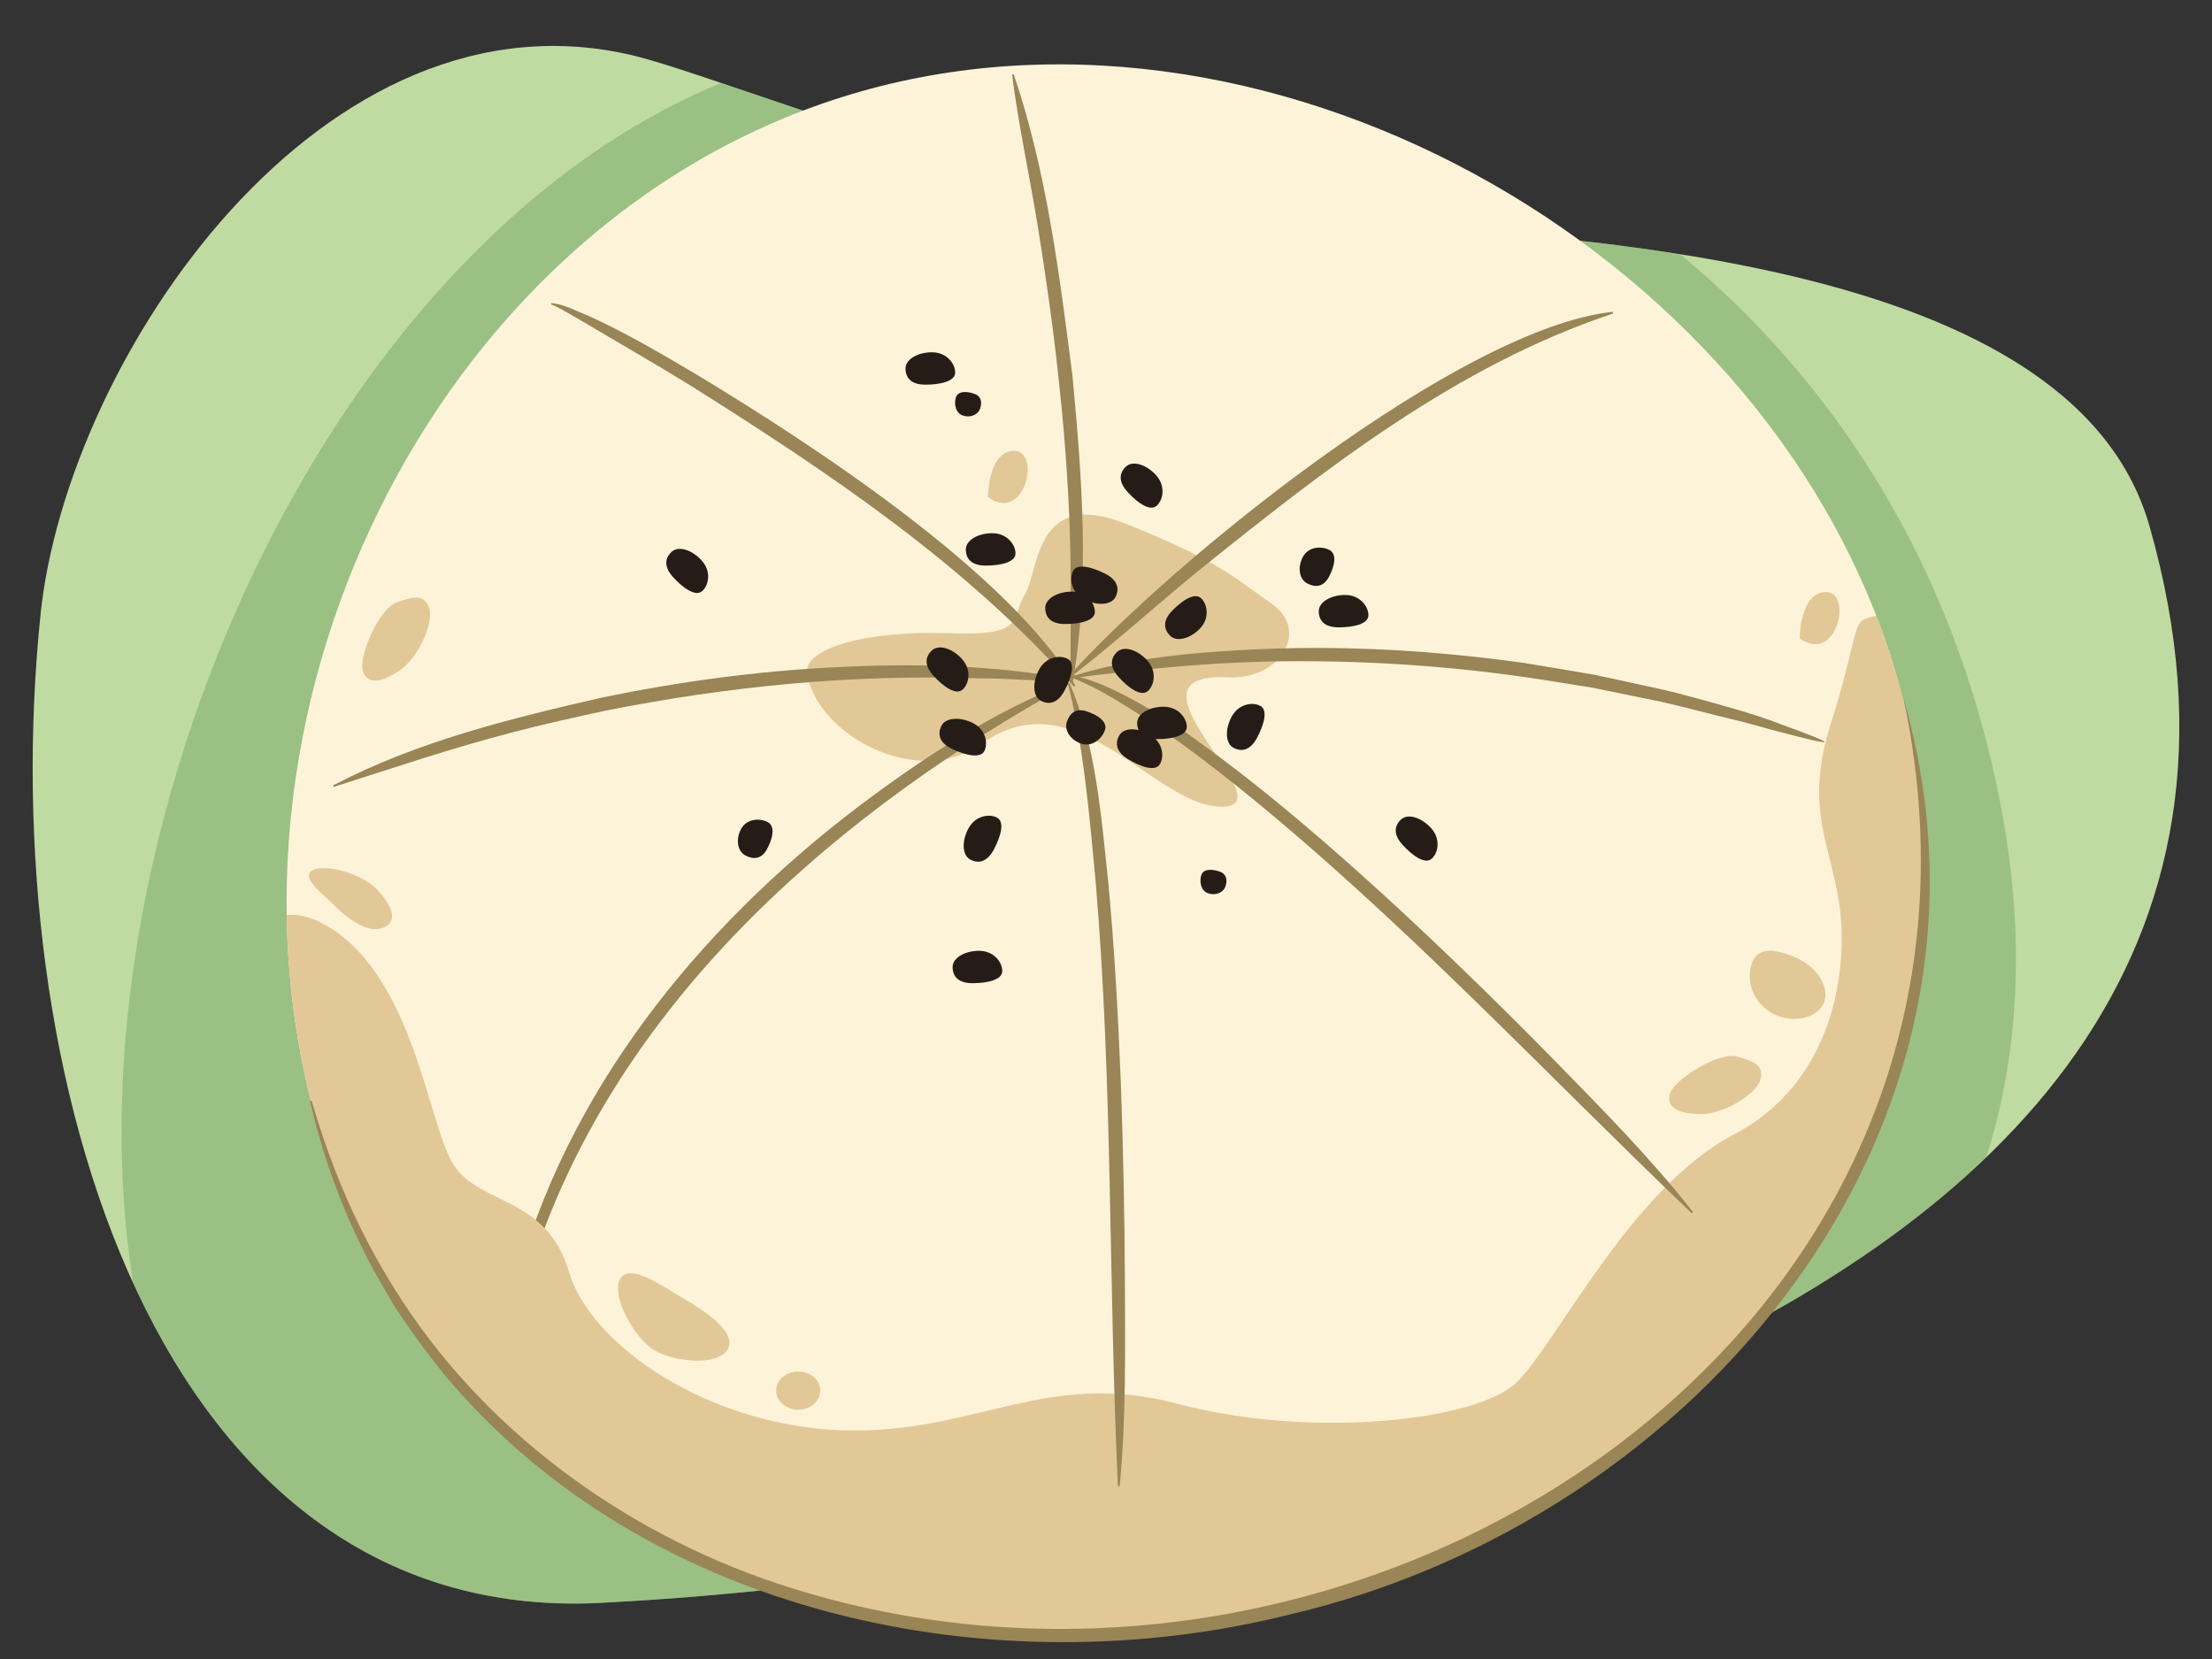 <?xml version="1.0" encoding="UTF-8"?><svg id="b" xmlns="http://www.w3.org/2000/svg" width="380" height="285" xmlns:xlink="http://www.w3.org/1999/xlink" viewBox="0 0 380 285"><rect x="0" y="0" width="380" height="285" fill="#333333" stroke="none"/><defs><clipPath id="c"><path d="M109.27,9.65C55.48-3.64,11.52,61.54,6.97,105.5-1.14,183.88,26.56,280.57,104.74,275.27c78.07-4.12,306.65-37.42,264.51-184.93-13.64-47.75-104.04-50.5-157.64-53.05-31.83-1.52-87.82-24.05-102.33-27.63Z" fill="none"/></clipPath><clipPath id="d"><path d="M326.91,120.15c18.32,72.58-32.12,137.5-104.69,155.82-72.58,18.32-150.49-14.26-168.81-86.84C35.09,116.56,78.7,33.12,151.27,14.8,223.85-3.51,308.59,47.58,326.91,120.15Z" fill="none"/></clipPath></defs><g><path d="M109.27,9.65C55.48-3.64,11.52,61.54,6.97,105.5-1.14,183.88,26.56,280.57,104.74,275.27c78.07-4.12,306.65-37.42,264.51-184.93-13.64-47.75-104.04-50.5-157.64-53.05-31.83-1.52-87.82-24.05-102.33-27.63Z" fill="#bfdba1"/><g clip-path="url(#c)"><path d="M343.65,138.09c15.87,81.99-40.91,132.86-121.87,153.29-80.97,20.44-176.01,22.03-196.44-58.93C4.9,151.48,56.92,30.06,137.88,9.62c80.97-20.44,185.31,22.74,205.77,128.46Z" fill="#5e9153" opacity=".36"/></g></g><path d="M326.91,120.15c18.32,72.58-32.12,137.5-104.69,155.82-72.58,18.32-150.49-14.26-168.81-86.84C35.09,116.56,78.7,33.12,151.27,14.8,223.85-3.51,308.59,47.58,326.91,120.15Z" fill="#fcf3d9"/><path d="M138.64,115.86c-.87-4.58,10.61-7.58,24.25-7.07s10.61-2.53,13.14-6.57,1.52-18.69,17.68-12.13,18.19,9.09,24.76,13.64,1.56,13.09-7.58,12.63c-20.21-1.01,10.61,22.23-1.01,22.23s-25.01-22.48-41.18-10.86c-10.95,7.87-28.04-1.26-30.06-11.87Z" fill="#e2c896"/><path d="M184.08,116.22c10.53-3.36,21.6-4.2,32.55-4.71,15.1-.64,30.25,.29,45.21,2.38,2.57,.41,9.53,1.6,12.19,2.05l8.05,1.75c2.35,.5,5.73,1.24,8.01,1.91,4.65,1.24,11.32,3.03,15.75,4.79,10.02,3.64,10.37,4.11-.39,1.27-2.29-.59-5.64-1.6-7.91-2.1-2.87-.68-9.14-2.33-11.91-2.95-2.51-.52-9.4-1.92-12.01-2.46l-8.07-1.29c-16.12-2.54-32.52-3.59-48.83-3.19-10.9,.3-21.71,1.42-32.55,2.83l-.07-.28h0Z" fill="#998555"/><path d="M183.67,117.51c-39.22,21.7-75.96,53.21-91.23,96.52-2.33,6.04-3.97,12.29-5.7,18.57l-.29-.05c.33-2.42,.71-4.85,1.11-7.26,.34-1.44,1.31-5.65,1.68-7.17,9.59-33.25,33-60.98,60.5-81.26,10.51-7.74,21.61-14.86,33.81-19.62l.12,.27h0Z" fill="#998555"/><g clip-path="url(#d)"><path d="M31.78,182.05s7.58-31.83,23.49-23.49,18.19,34.86,22.74,41.68,15.92,5.31,19.71,18.19,24.25,26.53,46.99,27.28,34.86-10.61,57.6-4.55,51.54,3.03,58.36-3.79,19.71-33.35,37.14-42.44,19.71-28.8,18.19-39.41-6.06-16.67-1.52-31.07c4.55-14.4,3.79-17.43,6.06-18.19s12.88-4.55,16.67,18.19,29.56,97.77-37.14,134.91-122.78,59.87-175.07,38.65S32.54,200.99,31.78,182.05Z" fill="#e2c896"/></g><path d="M57.23,134.92c14.38-7.54,30.46-11.48,46.2-15.09,13.03-2.7,26.91-4.59,40.24-5.21,13.49-.7,27.16-.38,40.46,2.09,0,0-.03,.29-.03,.29-2.71-.01-5.41-.09-8.09-.2-2.45-.14-5.66-.29-8.06-.26-21.4-.77-43.06,1.38-64.04,5.57-4.59,.98-11.21,2.47-15.69,3.65-10.41,2.69-20.58,6.13-30.86,9.42l-.12-.27h0Z" fill="#998555"/><path d="M183.51,116.26c17.91-19.94,67.26-59.9,93.55-62.69,0,0,.06,.29,.06,.29-26.97,8.96-49.71,26.86-71.59,44.48-7.3,5.99-14.28,12.34-21.81,18.13l-.2-.21h0Z" fill="#998555"/><path d="M94.66,52.05c2.38,.24,4.54,1.47,6.74,2.35,6.41,2.93,12.47,6.52,18.53,10.1,19.68,11.92,53.29,33.79,64.82,53.29,0,0-.24,.17-.24,.17-18.54-21.04-42.13-36.75-65.7-51.61-5.74-3.56-12.21-7.26-18.04-10.72-1.35-.78-3.91-2.34-5.31-3.01-.24-.12-.55-.26-.74-.29l-.06-.29h0Z" fill="#998555"/><path d="M174.15,12.75c5.66,16.74,7.85,34.39,10.09,51.84,1.64,17.5,3.04,35.37,.01,52.8,0,0-.29-.03-.29-.03-.16-4.43,.05-8.79-.04-13.18,.18-13.08-.65-26.34-2.08-39.33-.94-8.71-2.16-17.4-3.57-26.05-1.41-8.66-3.28-17.22-4.41-25.97l.28-.07h0Z" fill="#998555"/><path d="M290.62,208.42c-25.77-24.61-50.09-50.82-77.9-73.2-7.52-5.99-15.23-11.76-23.61-16.47-1.88-1.01-4.04-2-6.03-2.76,0,0,.07-.28,.07-.28,2.2,.47,4.36,1.17,6.45,2.03,8.94,3.93,16.8,9.87,24.46,15.8,9.4,7.37,18.33,15.28,27.09,23.37,8.72,8.13,17.25,16.45,25.59,24.95,8.32,8.51,16.72,16.97,24.11,26.36l-.22,.2h0Z" fill="#998555"/><path d="M192.05,255.31c-1.63-34.58-.88-69.23-3.82-103.75-1.07-11.45-2.04-22.94-4.76-34.13,0,0,.28-.1,.28-.1,4.5,10.77,5.4,22.57,6.62,34.05,1.09,11.52,1.71,23.07,2.18,34.62,.41,11.55,.65,23.11,.7,34.66,.03,11.55,.21,23.11-.9,34.65h-.29Z" fill="#998555"/><path d="M174.45,95.08c0,1.53-2.6,2.08-5.12,2.08s-3.41-1.24-3.41-2.78,2.04-2.78,4.55-2.78,3.98,1.94,3.98,3.47Z" fill="#261c17"/><path d="M164.09,64c0,1.53-2.6,2.08-5.12,2.08s-3.41-1.24-3.41-2.78,2.04-2.78,4.55-2.78,3.98,1.94,3.98,3.47Z" fill="#261c17"/><path d="M206.37,150.33c.36-1.09,1.81-1.05,3.08-.63s1.44,1.46,1.08,2.55-1.68,1.64-2.96,1.22-1.56-2.05-1.2-3.14Z" fill="#261c17"/><path d="M164.22,68.25c.36-1.09,1.81-1.05,3.08-.63s1.44,1.46,1.08,2.55-1.68,1.64-2.96,1.22-1.56-2.05-1.2-3.14Z" fill="#261c17"/><path d="M172.18,166.82c0,1.53-2.6,2.08-5.12,2.08s-3.41-1.24-3.41-2.78,2.04-2.78,4.55-2.78,3.98,1.94,3.98,3.47Z" fill="#261c17"/><path d="M199.24,131.3c-.8,1.31-3.31,.42-5.45-.88s-2.26-2.84-1.47-4.15,3.18-1.31,5.33,0,2.39,3.73,1.59,5.04Z" fill="#261c17"/><path d="M216.52,121.27c1.35,.73,.6,3.28-.58,5.49s-2.71,2.42-4.06,1.69-1.48-3.11-.3-5.32,3.59-2.59,4.94-1.86Z" fill="#261c17"/><path d="M169.13,128.97c-.65,1.39-3.24,.79-5.52-.28s-2.56-2.57-1.91-3.96,3.02-1.66,5.3-.59,2.78,3.44,2.13,4.83Z" fill="#261c17"/><path d="M183.43,113.19c1.35,.73,.6,3.28-.58,5.49s-2.71,2.42-4.06,1.69-1.48-3.11-.3-5.32,3.59-2.59,4.94-1.86Z" fill="#261c17"/><path d="M171.3,140.47c1.35,.73,.6,3.28-.58,5.49s-2.71,2.42-4.06,1.69-1.48-3.11-.3-5.32,3.59-2.59,4.94-1.86Z" fill="#261c17"/><path d="M131.89,141.23c1.35,.73,.84,2.83-.11,4.62s-2.4,1.83-3.75,1.1-1.67-2.76-.72-4.54,3.22-1.91,4.58-1.18Z" fill="#261c17"/><path d="M228.4,94.49c1.35,.73,.84,2.83-.11,4.62s-2.4,1.83-3.75,1.1-1.67-2.76-.72-4.54,3.22-1.91,4.58-1.18Z" fill="#261c17"/><path d="M203.88,124.89c0,1.53-2.6,2.08-5.12,2.08s-3.41-1.24-3.41-2.78,2.04-2.78,4.55-2.78,3.98,1.94,3.98,3.47Z" fill="#261c17"/><path d="M235.08,105.69c0,1.53-2.6,2.08-5.12,2.08s-3.41-1.24-3.41-2.78,2.04-2.78,4.55-2.78,3.98,1.94,3.98,3.47Z" fill="#261c17"/><path d="M206.35,102.78c-1.1-1.07-3.27,.37-4.98,2.13s-1.43,3.26-.33,4.33,3.38,.51,5.09-1.25,1.32-4.14,.22-5.21Z" fill="#261c17"/><path d="M189.82,125.42c.48-1.46-1.28-2.61-3.15-3.22s-2.92,.35-3.4,1.81,.65,3.14,2.51,3.75,3.56-.88,4.03-2.33Z" fill="#261c17"/><path d="M188.09,105.12c0,1.53-2.6,2.08-5.12,2.08s-3.41-1.24-3.41-2.78,2.04-2.78,4.55-2.78,3.98,1.94,3.98,3.47Z" fill="#261c17"/><path d="M184.32,98.1c.69-1.37,3.26-.69,5.51,.44s2.49,2.65,1.8,4.02-3.07,1.57-5.31,.44-2.68-3.52-1.99-4.89Z" fill="#261c17"/><path d="M165.36,118.46c-1.13,1.04-3.3-.51-4.99-2.36s-1.39-3.36-.25-4.39,3.42-.38,5.12,1.48,1.26,4.24,.13,5.28Z" fill="#261c17"/><path d="M120.64,101.53c-1.13,1.04-3.3-.51-4.99-2.36s-1.39-3.36-.25-4.39,3.42-.38,5.12,1.48,1.26,4.24,.13,5.28Z" fill="#261c17"/><path d="M245.95,147.51c-1.13,1.04-3.3-.51-4.99-2.36s-1.39-3.36-.25-4.39,3.42-.38,5.12,1.48,1.26,4.24,.13,5.28Z" fill="#261c17"/><path d="M198.7,86.88c-1.13,1.04-3.3-.51-4.99-2.36s-1.39-3.36-.25-4.39,3.42-.38,5.12,1.48,1.26,4.24,.13,5.28Z" fill="#261c17"/><path d="M197.19,118.71c-1.13,1.04-3.3-.51-4.99-2.36s-1.39-3.36-.25-4.39,3.42-.38,5.12,1.48,1.26,4.24,.13,5.28Z" fill="#261c17"/><path d="M73.72,104.49c.84,2.37-1.77,8.59-5.31,10.86-2.82,1.81-5.23,2.37-6.06,0s2.66-10.75,5.81-11.87,4.72-1.36,5.56,1Z" fill="#e2c896"/><path d="M53.74,149.49c2.23-1.15,8.75,.58,11.48,3.78,2.18,2.54,3.06,4.86,.83,6.01s-5.53-.68-8.42-3.56c-2.37-2.36-6.12-5.07-3.89-6.22Z" fill="#e2c896"/><path d="M302.4,185.52c-.67,2.42-6.36,6.03-10.57,5.88-3.35-.13-5.64-1.05-4.97-3.47s8.33-7.3,11.56-6.41,4.65,1.58,3.98,4Z" fill="#e2c896"/><path d="M125,231.81c-1.67,2.9-9.06,2.19-12.51,.2s-7.61-9.42-5.94-12.32,7.67,1.55,11.12,3.54,9,5.69,7.33,8.59Z" fill="#e2c896"/><ellipse cx="137.13" cy="238.89" rx="3.79" ry="3.28" fill="#e2c896"/><path d="M327.05,120.12c21.04,73.62-35.45,140.86-105.52,157.25-50.9,12.71-110.65,.15-145.18-41.22-3.13-3.85-6.05-7.87-8.76-12.03-1.86-3.25-4-6.74-5.56-10.14-3.89-7.9-6.79-16.26-8.77-24.81l.28-.07c3.04,10.5,7.21,20.65,12.83,29.99,14.38,24.45,38.1,42.59,64.66,52.08,98.93,34.93,219.38-39.82,196.01-151.05h0Z" fill="#998555"/><path d="M307.84,175.03c-4.46-.19-7.93-4.22-7.13-8.61,.37-2.02,1.58-3.59,4.66-2.94,7.2,1.52,9.47,6.82,7.58,9.47-1,1.41-2.86,2.17-5.12,2.08Z" fill="#e2c896"/><path d="M309.17,109.67s0-7.96,4.55-7.96,1.89,12.51-4.55,7.96Z" fill="#e2c896"/><path d="M169.72,85.41s0-7.96,4.55-7.96,1.89,12.51-4.55,7.96Z" fill="#e2c896"/></svg>